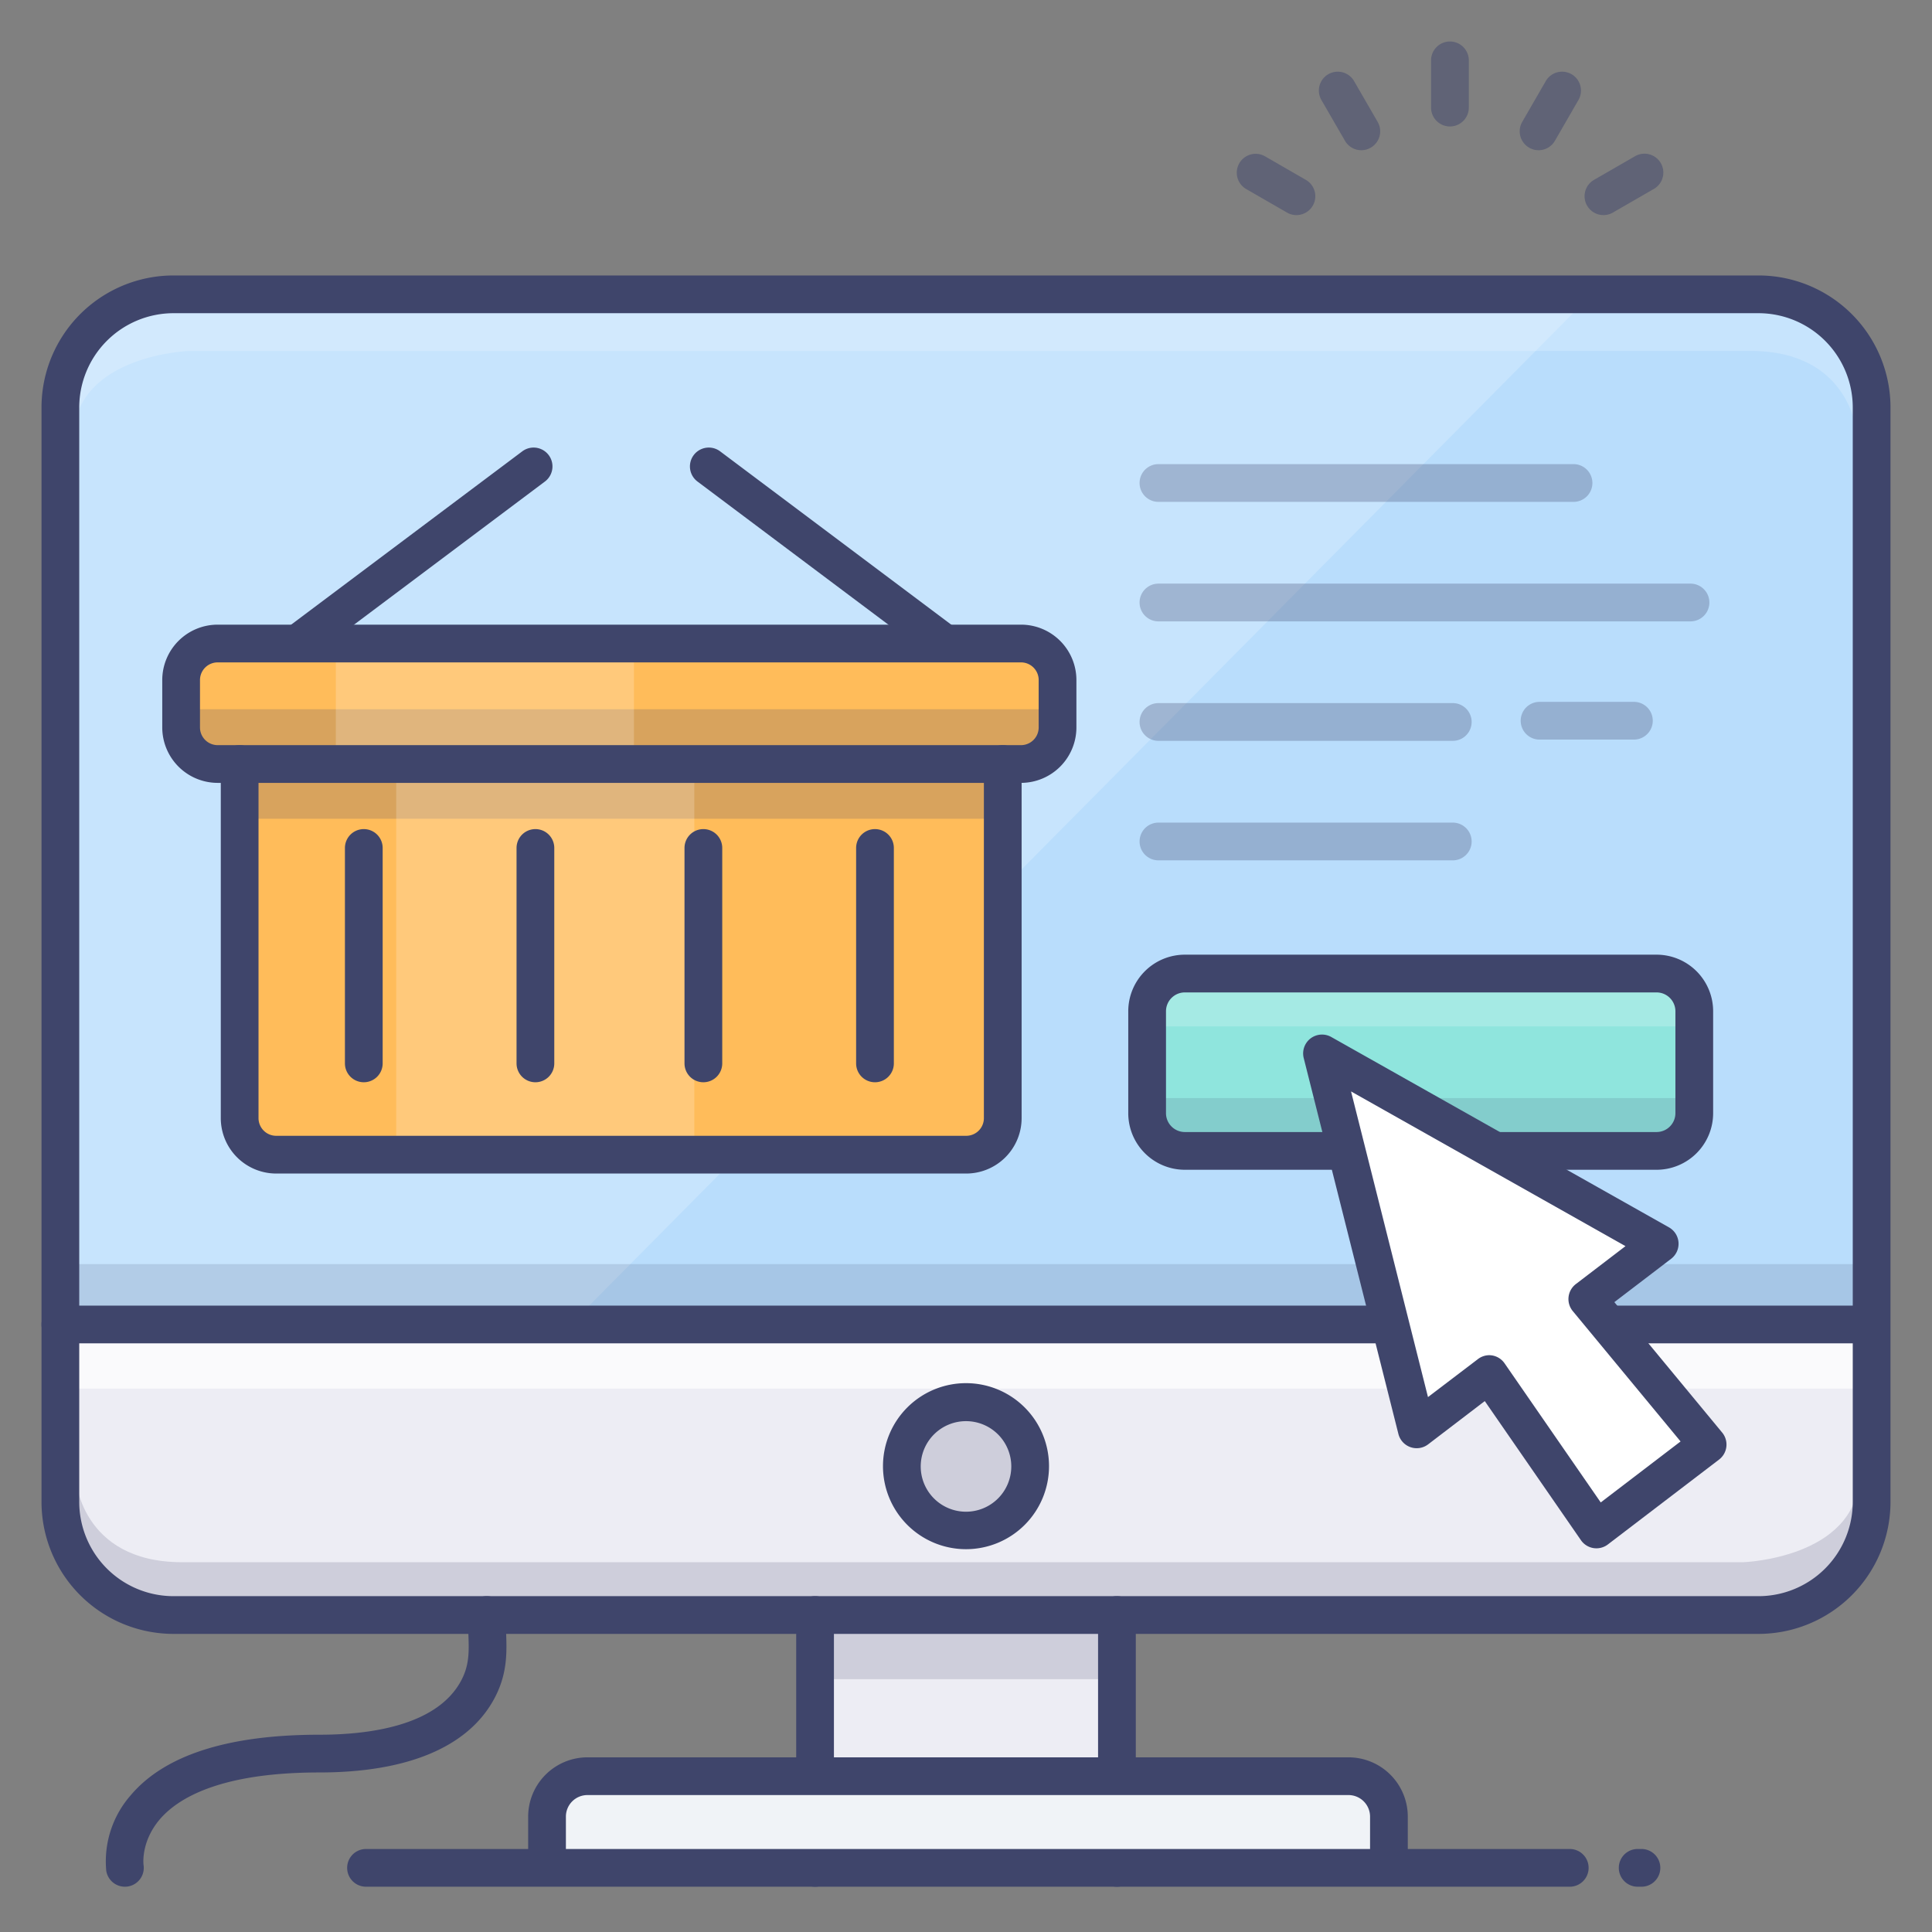 <svg xmlns="http://www.w3.org/2000/svg"  viewBox="0 0 512 512" width="256px" height="256px"><rect x="0" y="0" width="512" height="512" fill="#808080" stroke="none"/><path fill="#b9ddfc" d="M46,78H466a30,30,0,0,1,30,30V359H16V108A30,30,0,0,1,46,78Z"/><path fill="#fff" d="M421.83,78,151.18,351H15.59L16,96c4.32-8.62,12.54-14.89,21.93-18Z" data-name="&lt;编组&gt;" opacity=".2"/><rect width="80" height="67" x="216" y="428" fill="#ededf4"/><rect width="80" height="17" x="216" y="428" fill="#cecedb"/><path fill="#fff" d="M492.16,115.46S490.91,93,463.91,93H50.16s-29.75,1-30.75,22.46c0,0-8.25-36.46,33.25-36.46h408.5S500.91,78.43,492.16,115.46Z" opacity=".2"/><rect width="480" height="14" x="15" y="335" fill="#3f456b" opacity=".15"/><rect width="232.22" height="31.93" x="48.03" y="170.54" fill="#ffbc5a" rx="9.68" ry="9.68"/><path fill="#ffbc5a" d="M265.74,202.47v93.85a9.67,9.67,0,0,1-9.67,9.68H73.19a9.68,9.68,0,0,1-9.68-9.68V202.47"/><rect width="232.22" height="14.51" x="48.03" y="187.95" fill="#3f456b" opacity=".2"/><rect width="199.33" height="14.51" x="64.48" y="202.47" fill="#3f456b" opacity=".2"/><rect width="79" height="31" x="89" y="171" fill="#fff" opacity=".2"/><rect width="79" height="103" x="105" y="203" fill="#fff" opacity=".2"/><path fill="#ededf4" d="M16,352H496v46a30,30,0,0,1-30,30H46a30,30,0,0,1-30-30Z"/><path fill="#cecedb" d="M20,391.54S21.25,414,48.25,414H462s29.75-1,30.75-22.46c0,0,8.25,36.46-33.25,36.46H51S11.25,428.57,20,391.54Z"/><rect width="480" height="14" x="15" y="354" fill="#fff" opacity=".7"/><path fill="#cecedb" d="M239.07,388.59a17,17,0,1,0,17-17A17,17,0,0,0,239.07,388.59Z"/><rect width="145" height="47" x="304" y="258" fill="#8fe5dd" rx="10" ry="10"/><rect width="145" height="14" x="304" y="291" fill="#3f456b" opacity=".15"/><rect width="145" height="14" x="304" y="258" fill="#fff" opacity=".2"/><g opacity=".3"><path fill="#3f456b" d="M417,133H307a5,5,0,0,1,0-10H417a5,5,0,0,1,0,10Z"/><path fill="#3f456b" d="M448,164.67H307a5,5,0,0,1,0-10H448a5,5,0,0,1,0,10Z"/><path fill="#3f456b" d="M385,196.33H307a5,5,0,0,1,0-10h78a5,5,0,0,1,0,10Z"/><path fill="#3f456b" d="M433,196H408a5,5,0,0,1,0-10h25a5,5,0,0,1,0,10Z"/><path fill="#3f456b" d="M385,228H307a5,5,0,0,1,0-10h78a5,5,0,0,1,0,10Z"/></g><g opacity=".5"><path fill="#3f456b" d="M384.25,33.51a5,5,0,0,1-5-5V16a5,5,0,0,1,10,0V28.51A5,5,0,0,1,384.25,33.51Z"/><path fill="#3f456b" d="M360.77,39.81a5,5,0,0,1-4.34-2.51l-6.26-10.83a5,5,0,0,1,8.66-5l6.26,10.83a5,5,0,0,1-1.83,6.83A4.94,4.94,0,0,1,360.77,39.81Z"/><path fill="#3f456b" d="M424.94,57a5,5,0,0,1-2.51-9.33l10.84-6.25a5,5,0,1,1,5,8.66l-10.84,6.25A4.88,4.88,0,0,1,424.94,57Z"/><path fill="#3f456b" d="M343.56,57a4.88,4.88,0,0,1-2.49-.67l-10.84-6.25a5,5,0,0,1,5-8.66l10.84,6.25A5,5,0,0,1,343.56,57Z"/><path fill="#3f456b" d="M407.73,39.81a4.94,4.94,0,0,1-2.49-.68,5,5,0,0,1-1.83-6.83l6.25-10.83a5,5,0,0,1,8.66,5L412.07,37.3A5,5,0,0,1,407.73,39.81Z"/></g><g><path fill="#3f456b" d="M270.58,207.47H57.71A14.7,14.7,0,0,1,43,192.79V180.21a14.69,14.69,0,0,1,14.68-14.67H270.58a14.69,14.69,0,0,1,14.68,14.67v12.58A14.7,14.7,0,0,1,270.58,207.47ZM57.71,175.54A4.68,4.68,0,0,0,53,180.21v12.58a4.69,4.69,0,0,0,4.68,4.68H270.58a4.69,4.69,0,0,0,4.68-4.68V180.21a4.68,4.68,0,0,0-4.68-4.67Z"/><path fill="#3f456b" d="M256.07,311H73.19a14.7,14.7,0,0,1-14.68-14.68V202.47a5,5,0,0,1,10,0v93.85A4.69,4.69,0,0,0,73.19,301H256.07a4.68,4.68,0,0,0,4.67-4.68V202.47a5,5,0,0,1,10,0v93.85A14.69,14.69,0,0,1,256.07,311Z"/><path fill="#3f456b" d="M231.88,286.81a5,5,0,0,1-5-5V224.72a5,5,0,0,1,10,0v57.09A5,5,0,0,1,231.88,286.81Z"/><path fill="#3f456b" d="M96.41,286.81a5,5,0,0,1-5-5V224.72a5,5,0,0,1,10,0v57.09A5,5,0,0,1,96.41,286.81Z"/><path fill="#3f456b" d="M141.89,286.81a5,5,0,0,1-5-5V224.72a5,5,0,0,1,10,0v57.09A5,5,0,0,1,141.89,286.81Z"/><path fill="#3f456b" d="M186.4,286.81a5,5,0,0,1-5-5V224.72a5,5,0,0,1,10,0v57.09A5,5,0,0,1,186.4,286.81Z"/><path fill="#3f456b" d="M79.48,175.05a5,5,0,0,1-3-9l61.93-46.44a5,5,0,1,1,6,8L82.48,174.05A4.94,4.94,0,0,1,79.48,175.05Z"/><path fill="#3f456b" d="M249.77,175.05a4.93,4.93,0,0,1-3-1l-61.93-46.44a5,5,0,0,1,6-8l61.93,46.44a5,5,0,0,1-3,9Z"/><path fill="#3f456b" d="M466,433H46a35,35,0,0,1-35-35V108A35,35,0,0,1,46,73H466a35,35,0,0,1,35,35V398A35,35,0,0,1,466,433ZM46,83a25,25,0,0,0-25,25V398a25,25,0,0,0,25,25H466a25,25,0,0,0,25-25V108a25,25,0,0,0-25-25Z"/><path fill="#3f456b" d="M495,356H16a5,5,0,0,1,0-10H495a5,5,0,0,1,0,10Z"/><path fill="#3f456b" d="M33.09,500a5,5,0,0,1-4.93-4.22,26.58,26.58,0,0,1,6.58-20.13c9-10.57,25.83-15.93,49.9-15.93,13.36,0,30.65-2.39,37.24-13.75,2.58-4.45,2.43-8.17,2.23-13.33,0-1.47-.11-3-.11-4.64a5,5,0,0,1,10,0c0,1.46.05,2.88.11,4.26.22,5.78.45,11.77-3.58,18.72-7.1,12.26-23,18.74-45.89,18.74-26.18,0-37.45,6.76-42.3,12.43-5.09,6-4.31,12-4.3,12.07a5,5,0,0,1-4.16,5.72A5.35,5.35,0,0,1,33.09,500Z"/><path fill="#3f456b" d="M296,500a5,5,0,0,1-5-5V428a5,5,0,0,1,10,0v67A5,5,0,0,1,296,500Z"/><path fill="#3f456b" d="M216,500a5,5,0,0,1-5-5V428a5,5,0,0,1,10,0v67A5,5,0,0,1,216,500Z"/><path fill="#f0f3f7" d="M145,494.28V481.43a10.72,10.72,0,0,1,10.71-10.72H357.36a10.71,10.71,0,0,1,10.71,10.72v12.85"/><path fill="#3f456b" d="M368.08,499.28a5,5,0,0,1-5-5V481.42a5.72,5.72,0,0,0-5.72-5.71H155.68a5.71,5.71,0,0,0-5.71,5.71v12.86a5,5,0,0,1-10,0V481.42a15.73,15.73,0,0,1,15.71-15.71H357.36a15.73,15.73,0,0,1,15.72,15.71v12.86A5,5,0,0,1,368.08,499.28Z"/><path fill="#3f456b" d="M416,500H97a5,5,0,0,1,0-10H416a5,5,0,0,1,0,10Z"/><path fill="#3f456b" d="M256,410.55a22,22,0,1,1,22-22A22,22,0,0,1,256,410.55Zm0-33.93a12,12,0,1,0,12,12A12,12,0,0,0,256,376.62Z"/><path fill="#3f456b" d="M439,310H314a15,15,0,0,1-15-15V268a15,15,0,0,1,15-15H439a15,15,0,0,1,15,15v27A15,15,0,0,1,439,310ZM314,263a5,5,0,0,0-5,5v27a5,5,0,0,0,5,5H439a5,5,0,0,0,5-5V268a5,5,0,0,0-5-5Z"/><polyline fill="#fff" points="350.35 279.18 439.83 329.61 420.65 344.26 452.53 382.82 423.07 405.32 394.62 364.14 375.43 378.79 350.35 279.18"/><path fill="#3f456b" d="M423.07,410.32a5.12,5.12,0,0,1-.78-.06,5,5,0,0,1-3.33-2.1L393.48,371.3l-15,11.46a5,5,0,0,1-7.89-2.75L345.5,280.4a5,5,0,0,1,7.31-5.58l89.48,50.44a5,5,0,0,1,.58,8.33l-15.05,11.49,28.57,34.56a5,5,0,0,1-.82,7.16l-29.46,22.49A5,5,0,0,1,423.07,410.32Zm-28.45-51.18a5.12,5.12,0,0,1,.78.06,5,5,0,0,1,3.33,2.1l25.48,36.86L445.37,382,416.8,347.45a5,5,0,0,1,.82-7.16l13.15-10.05-72.73-41,20.39,81,13.15-10A5,5,0,0,1,394.62,359.14Z"/><path fill="#3f456b" d="M435,500h-1a5,5,0,0,1,0-10h1a5,5,0,0,1,0,10Z"/></g></svg>